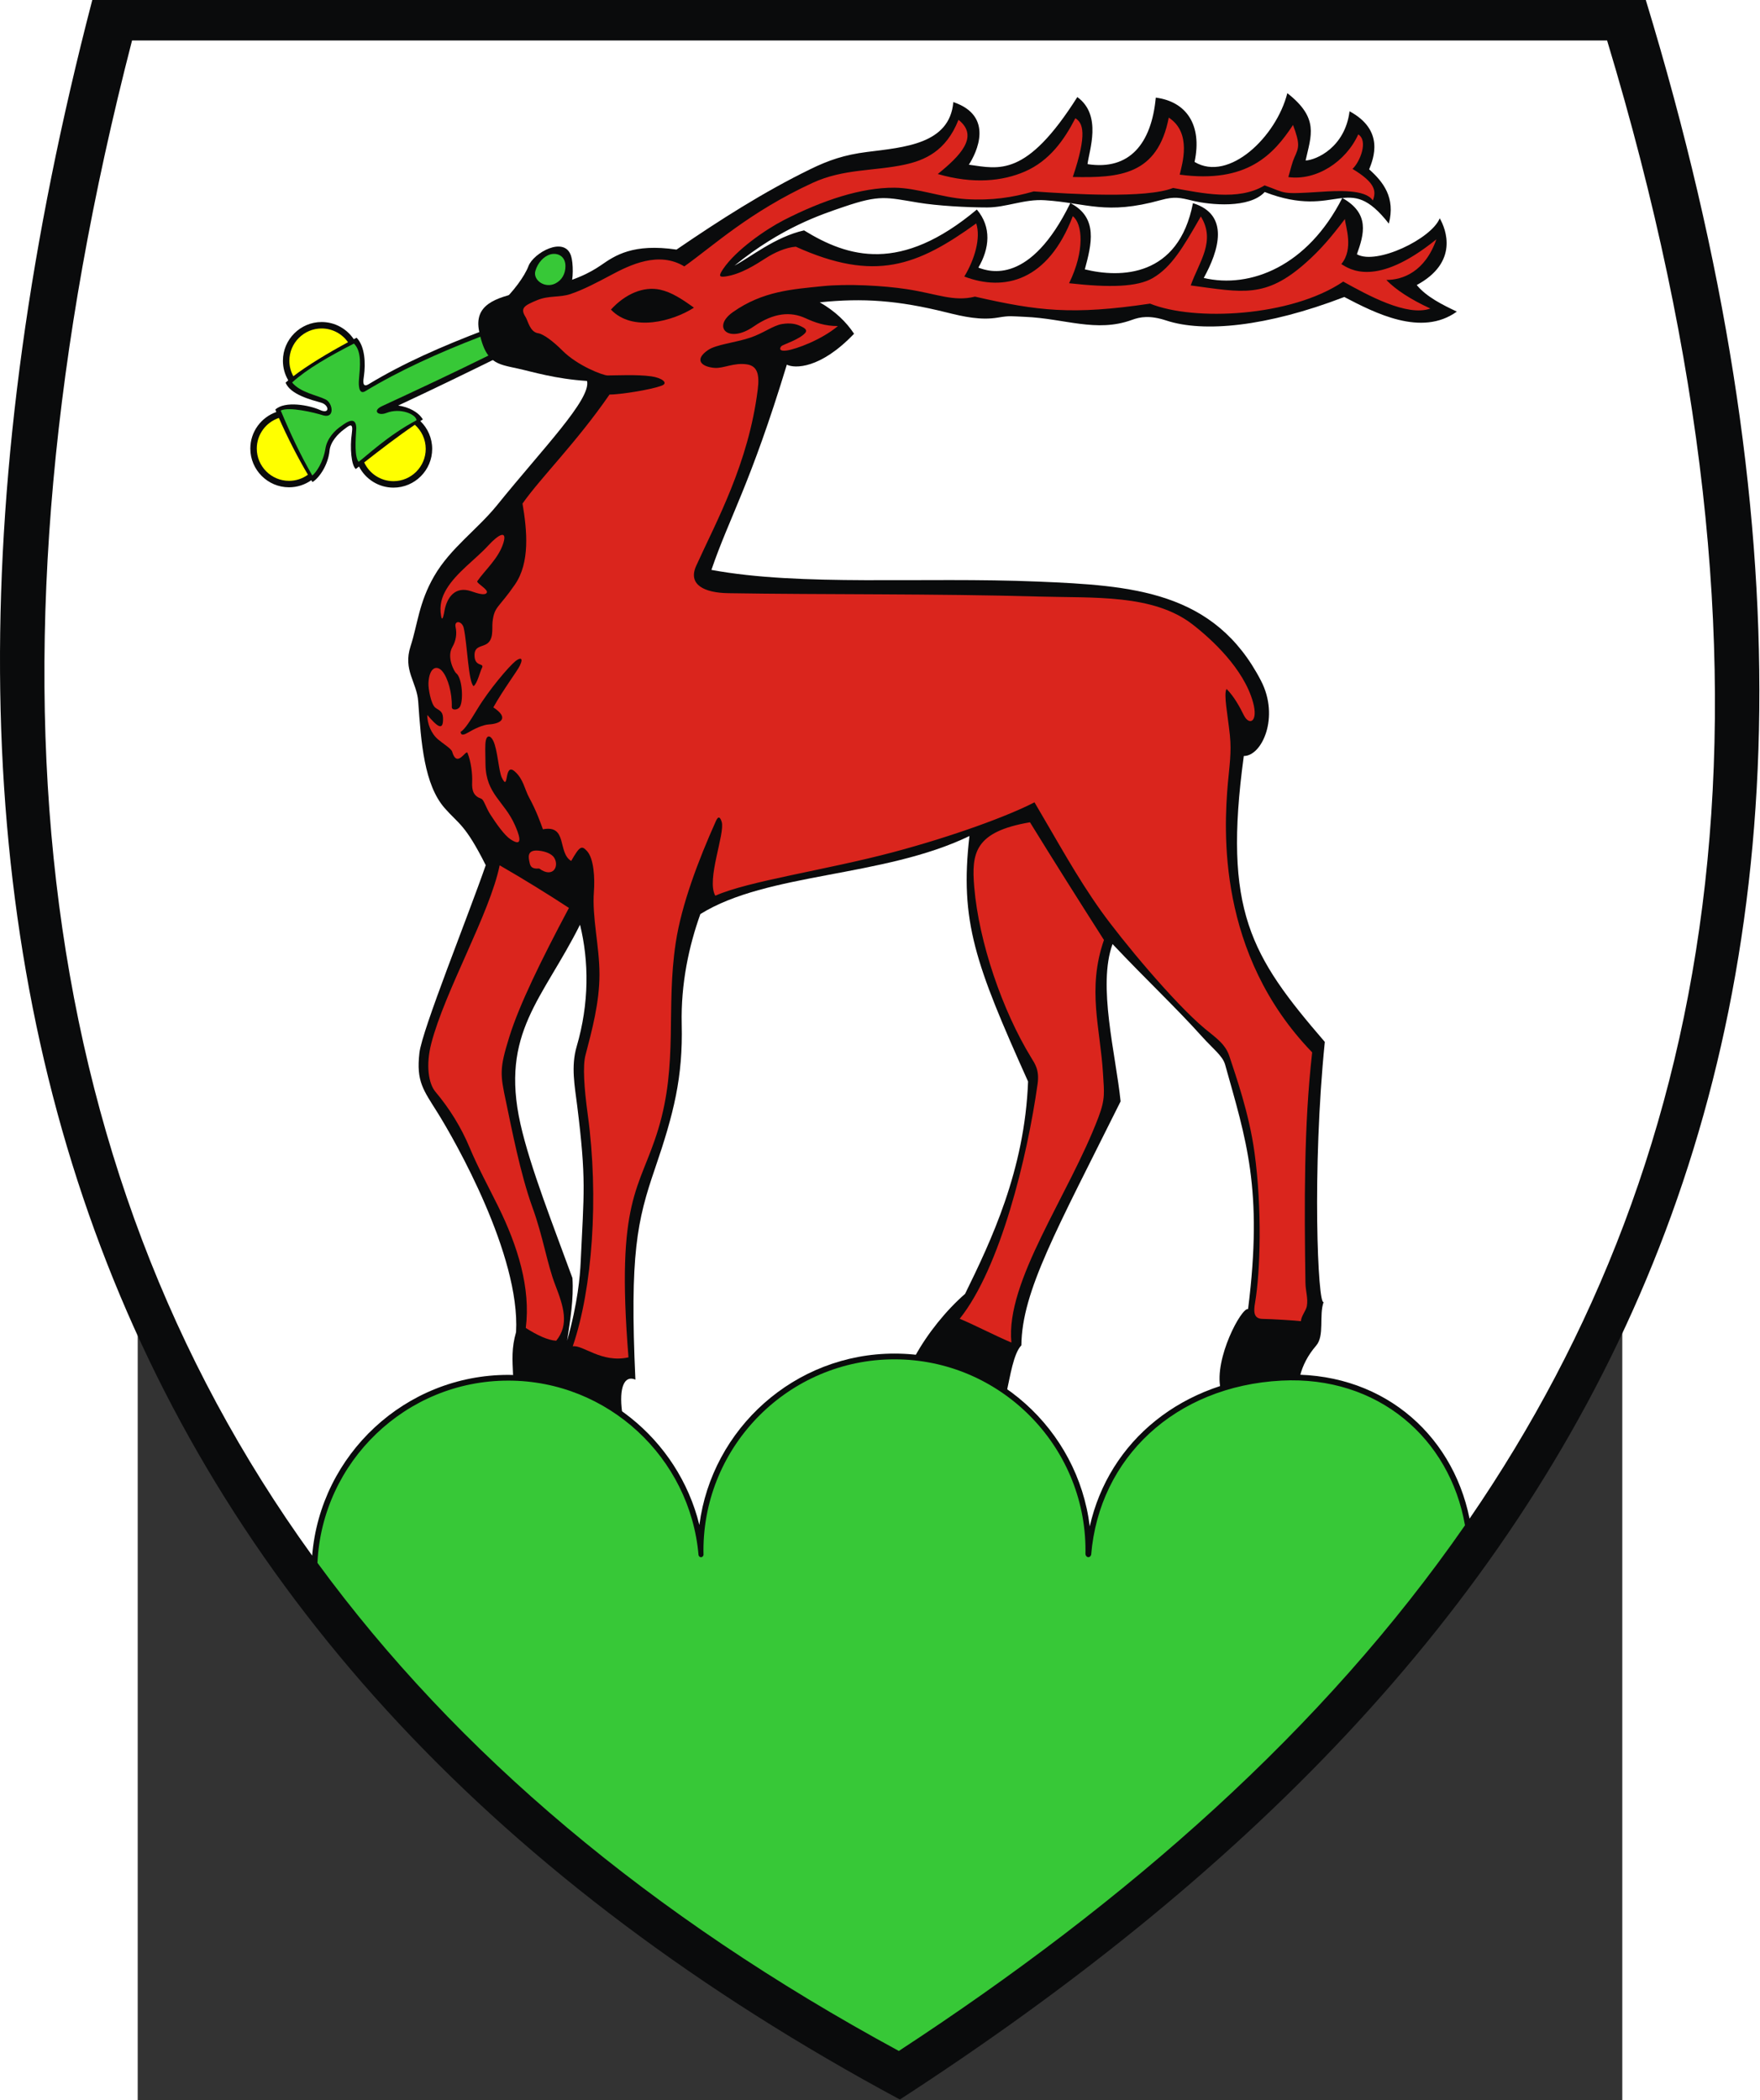 <?xml version="1.0" encoding="UTF-8" standalone="no"?>
<!-- Creator: CorelDRAW -->
<svg
   xmlns:dc="http://purl.org/dc/elements/1.1/"
   xmlns:cc="http://web.resource.org/cc/"
   xmlns:rdf="http://www.w3.org/1999/02/22-rdf-syntax-ns#"
   xmlns:svg="http://www.w3.org/2000/svg"
   xmlns="http://www.w3.org/2000/svg"
   xmlns:sodipodi="http://sodipodi.sourceforge.net/DTD/sodipodi-0.dtd"
   xmlns:inkscape="http://www.inkscape.org/namespaces/inkscape"
   xml:space="preserve"
   width="744"
   height="887.579"
   style="shape-rendering:geometricPrecision; text-rendering:geometricPrecision; image-rendering:optimizeQuality; fill-rule:evenodd; clip-rule:evenodd"
   viewBox="0 0 210 297"
   id="svg2"
   sodipodi:version="0.32"
   inkscape:version="0.45.1"
   sodipodi:docname="POL Jelenia Góra COA.svg"
   inkscape:output_extension="org.inkscape.output.svg.inkscape"
   sodipodi:docbase="C:\Users\Mistrz\Desktop"
   version="1.0"><rect x="0" y="0" width="210" height="297" fill="#333333" stroke="none"/><sodipodi:namedview
   inkscape:window-height="575"
   inkscape:window-width="867"
   inkscape:pageshadow="2"
   inkscape:pageopacity="0.0"
   guidetolerance="10.0"
   gridtolerance="10.0"
   objecttolerance="10.0"
   borderopacity="1.0"
   bordercolor="#666666"
   pagecolor="#ffffff"
   id="base"
   inkscape:zoom="0.35824168"
   inkscape:cx="372.04724"
   inkscape:cy="526.18109"
   inkscape:window-x="161"
   inkscape:window-y="161"
   inkscape:current-layer="svg2" />
 <defs
   id="defs4">
  <style
   type="text/css"
   id="style6">
   
    .fil0 {fill:#0A0B0C}
    .fil2 {fill:#DA251D}
    .fil1 {fill:white}
    .fil4 {fill:#14FF44}
    .fil3 {fill:yellow}
   
  </style>
 <marker
   id="ArrowEnd"
   viewBox="0 0 10 10"
   refX="0"
   refY="5"
   markerUnits="strokeWidth"
   markerWidth="4"
   markerHeight="3"
   orient="auto"><path
     d="M 0 0 L 10 5 L 0 10 z"
     id="path7133" /></marker><marker
   id="ArrowStart"
   viewBox="0 0 10 10"
   refX="10"
   refY="5"
   markerUnits="strokeWidth"
   markerWidth="4"
   markerHeight="3"
   orient="auto"><path
     d="M 10 0 L 0 5 L 10 10 z"
     id="path7136" /></marker></defs>
 <g
   id="Warstwa_x0020_1"
   transform="matrix(1.185,0,0,1.185,-19.514,-28.049)">
  <g
   id="_74375840">
   <path
   id="_74418544"
   class="fil0"
   d="M 11.049,23.662 L 196.485,23.662 C 234.7,149.077 188.082,221.93 107.446,274.206 C 11.414,222.588 -18.753,138.092 11.049,23.662 L 11.049,23.662 z "
   style="fill:#0a0b0c" />
   <path
   id="_74418472"
   class="fil1"
   d="M 15.794,28.499 L 191.868,28.499 C 215.026,105.144 205.369,161.285 175.451,204.891 C 173.353,194.524 164.632,187.134 153.008,187.736 C 141.172,188.349 132.403,195.631 130.113,205.819 C 128.694,194.225 118.77,185.195 106.803,185.195 C 94.895,185.195 85.009,194.136 83.513,205.647 C 81,195.387 71.716,187.735 60.7,187.735 C 48.41,187.735 38.275,197.258 37.293,209.302 C 3.441,162.468 -3.167,101.92 15.793,28.5 L 15.794,28.499 z "
   style="fill:#ffffff" />
   <path
   id="_74418400"
   class="fil0"
   d="M 59.91,59.752 C 61.228,58.553 62.651,56.662 63.113,55.424 C 63.696,53.862 67.418,51.765 68.198,54.208 C 68.468,55.054 68.497,57.08 68.106,57.929 L 59.91,59.752 L 59.91,59.752 z "
   style="fill:#0a0b0c" />
   <path
   id="_74418328"
   class="fil0"
   d="M 80.785,53.454 C 85.928,49.941 91.143,46.6 96.748,43.863 C 98.968,42.779 100.836,42.146 103.517,41.806 C 107.946,41.245 113.402,40.882 113.827,35.851 C 118.756,37.51 116.605,41.912 115.68,43.325 C 119.282,43.817 122.519,44.905 128.629,35.253 C 131.633,37.426 130.023,41.664 129.849,43.257 C 134.875,44.035 137.484,40.792 137.996,35.319 C 141.59,35.781 143.577,38.517 142.624,42.995 C 146.733,45.452 152.399,39.961 153.697,34.787 C 157.529,37.786 156.533,39.832 155.88,42.823 C 157.165,42.763 160.582,41.258 161.125,36.949 C 165.35,39.227 163.97,42.609 163.466,43.879 C 165.155,45.384 166.617,47.248 165.816,50.355 C 160.841,44.009 159.764,49.957 150.994,46.585 C 149.165,48.576 144.497,48.134 142.4,47.623 C 140.897,47.257 140.236,47.09 138.595,47.545 C 132.01,49.371 129.809,47.891 124.747,47.564 C 122.302,47.406 120.153,48.426 117.865,48.426 C 115.419,48.426 111.934,48.229 109.642,47.852 C 105.837,47.226 105.088,46.875 100.787,48.341 C 98.03,49.282 93.345,50.798 87.704,55.365 C 89.581,54.393 92.546,51.94 96.009,51.163 C 101.303,54.418 107.55,56.287 116.636,48.674 C 118.416,50.779 118.154,53.318 116.818,55.604 C 118.158,56.116 123.006,57.693 127.795,47.904 C 131.154,49.637 130.328,52.82 129.526,55.813 C 133.784,56.864 140.714,56.764 142.431,47.914 C 146.864,49.276 145.514,53.595 143.72,56.84 C 149.297,58.14 156.121,55.433 160.26,47.293 C 163.58,49.156 162.859,51.618 162.002,54.013 C 164.337,55.332 170.914,52.164 171.889,49.718 C 172.648,51.035 174.176,54.971 169.143,57.684 C 170.311,59.103 172.233,60.049 173.93,60.854 C 169.713,63.902 164.142,61.01 160.495,59.111 C 151.195,62.687 143.684,63.37 139.268,61.923 C 137.274,61.27 136.153,61.477 135.129,61.849 C 130.895,63.389 127.102,61.671 122.362,61.479 C 120.735,61.414 120.621,61.316 119.149,61.567 C 117.099,61.916 115.06,61.461 113,60.948 C 107.214,59.509 103.058,59.216 97.886,59.747 C 99.712,60.798 101.035,62.066 101.978,63.496 C 97.959,67.708 94.886,67.658 93.954,67.186 C 89.579,81.56 87.13,85.308 84.951,91.677 C 95.68,93.662 110.026,92.495 123.911,93.07 C 135.173,93.537 145.012,94.174 150.564,104.923 C 152.795,109.243 150.67,113.9 148.502,113.883 C 145.996,132.333 149.328,137.735 158.172,148.002 C 156.635,163.189 157.335,179.547 158.03,179.039 C 157.458,180.633 158.168,183.058 157.134,184.251 C 156.149,185.386 155.51,186.643 155.211,187.875 C 152.003,187.765 148.828,188.431 145.726,189.38 C 144.938,185.782 148.235,179.657 149.011,179.884 C 150.825,165.5 148.759,159.633 146.273,150.716 C 145.98,149.664 144.812,148.813 143.518,147.372 C 140.361,143.858 137.015,140.75 132.834,136.325 C 131.024,141.282 133.213,149.441 133.796,155.098 C 126.154,170.455 122.011,177.752 121.952,184.209 C 121.007,185.17 120.597,188 120.234,189.579 C 117.533,188.039 114.614,186.303 109.281,185.466 C 110.733,182.82 112.965,180.036 115.231,178.067 C 118.293,171.815 122.353,163.345 122.75,152.731 C 116.458,138.71 114.574,133.629 115.752,123.434 C 105.461,128.399 91.614,127.768 83.632,132.748 C 82.282,136.512 81.292,141.024 81.407,145.894 C 81.557,152.189 80.471,156.537 78.209,163.136 C 76.095,169.303 75.184,173.299 75.878,188.305 C 74.598,187.734 73.883,189.176 74.297,192.207 C 70.336,189.968 68.015,188.745 61.275,187.774 C 61.191,185.927 61.082,184.541 61.633,182.627 C 62.145,173.428 54.315,159.732 52.273,156.465 C 50.555,153.718 49.703,152.734 50.096,149.308 C 50.408,146.591 55.945,132.891 58.012,126.915 C 55.545,122.001 54.782,122.015 53.106,120.097 C 50.672,117.312 50.294,112.336 49.952,107.388 C 49.791,105.055 48.11,103.653 49.038,100.789 C 49.895,98.144 50.021,95.597 51.855,92.422 C 53.804,89.052 56.998,86.886 59.404,83.906 C 64.785,77.24 70.629,71.286 70.101,69.13 C 66.318,68.885 63.665,68.053 61.841,67.65 C 59.386,67.109 58.002,67.062 57.221,63.181 C 56.596,60.072 59.096,59.187 62.462,58.494 C 65.214,57.928 68.76,57.408 71.801,55.298 C 73.429,54.17 75.585,52.69 80.785,53.454 L 80.785,53.454 z "
   style="fill:#0a0b0c" />
   <path
   id="_74418256"
   class="fil2"
   d="M 64.399,127.314 C 66.021,128.508 66.825,127.064 66.188,126.03 C 65.899,125.56 65.145,125.257 64.327,125.18 C 63.145,125.067 63.059,125.689 63.199,126.373 C 63.31,126.914 63.331,127.393 64.399,127.314 z M 56.993,93.041 C 57.911,91.699 59.561,90.308 60.127,88.433 C 60.579,86.934 59.589,87.373 58.312,88.769 C 56.829,90.391 54.504,91.992 53.318,93.983 C 52.791,94.87 52.447,95.874 52.689,97.2 C 52.843,98.042 53.05,96.755 53.081,96.585 C 53.372,94.971 54.354,93.564 56.287,94.227 C 56.982,94.465 57.916,94.778 58.134,94.404 C 58.357,94.022 56.973,93.325 56.993,93.041 L 56.993,93.041 z M 122.978,121.795 C 125.865,126.476 128.815,131.157 131.808,135.839 C 129.77,141.727 131.376,146.345 131.696,151.794 C 131.825,153.986 131.994,154.765 131.161,156.965 C 127.619,166.328 120.034,176.551 120.76,183.88 C 118.744,183.023 116.288,181.743 114.59,181.038 C 119.45,174.952 122.655,161.767 123.886,153.022 C 124.121,151.359 123.573,150.613 123.112,149.862 C 119.697,144.291 116.876,136.114 116.324,129.517 C 115.987,125.485 116.339,122.922 122.978,121.795 z M 81.715,55.46 C 85.193,52.995 89.438,48.997 97.024,45.494 C 100.709,43.793 104.353,44.105 108.011,43.317 C 110.35,42.814 112.959,41.749 114.443,37.967 C 116.961,39.955 114.614,42.297 111.972,44.436 C 116.191,45.658 119.701,45.302 122.378,44.135 C 125.338,42.846 127.085,40.325 128.393,37.782 C 129.275,38.32 129.862,39.556 128.089,44.791 C 133.673,44.913 138.211,44.566 139.544,37.706 C 142.335,39.523 141.138,43.251 140.852,44.511 C 148.885,45.591 152.043,42.118 154.378,38.582 C 155.237,40.891 155.086,41.264 154.542,42.459 C 154.293,43.006 154.113,43.756 153.819,44.803 C 157.143,45.258 160.673,42.99 162.163,39.711 C 163.39,40.465 162.363,43.011 161.477,43.825 C 164.219,45.477 164.337,46.484 163.903,47.598 C 163.062,46.231 159.587,46.436 157.743,46.557 C 152.765,46.882 153.665,46.737 150.987,45.794 C 147.827,47.706 143.426,46.704 140.065,46.099 C 136.817,47.382 127.91,46.827 123.425,46.513 C 120.879,47.242 118.393,47.619 115.369,47.435 C 112.489,47.259 109.54,46.088 106.795,46.07 C 102.859,46.043 98.241,47.552 93.583,49.943 C 91.459,51.033 87.887,53.488 86.351,55.767 C 85.818,56.559 85.837,56.776 86.628,56.662 C 88.476,56.397 90.242,55.244 91.454,54.468 C 92.473,53.815 93.817,53.197 95.022,53.108 C 104.479,57.375 109.538,55.393 116.562,50.332 C 117.13,52.067 116.369,54.648 115.139,56.669 C 119.913,58.489 125.133,57.22 128.088,49.467 C 129.251,50.371 129.549,53.582 127.647,57.468 C 132.477,58.008 135.806,57.927 137.653,56.841 C 139.874,55.535 141.237,53.229 143.373,49.498 C 145.184,52.45 143.18,54.888 142.164,57.731 C 148.391,58.568 151.082,59.288 155.868,55.06 C 157.627,53.506 158.921,51.985 160.567,49.81 C 160.647,50.716 161.648,53.376 160.142,55.184 C 161.09,55.758 164.266,58.076 171.49,52.227 C 170.132,56.113 167.464,57.077 165.514,57.077 C 166.658,58.258 168.411,59.395 170.773,60.489 C 167.998,61.491 163.288,58.891 160.37,57.273 C 154.142,61.494 142.528,62.025 137.314,59.902 C 128.007,61.286 123.915,60.779 116.415,59.068 C 113.838,59.701 111.939,58.741 108.29,58.179 C 105.54,57.755 101.189,57.505 98.153,57.825 C 94.685,58.19 91.096,58.381 87.501,60.926 C 84.977,62.713 86.984,64.715 89.977,62.644 C 92.421,60.954 94.434,60.838 96.188,61.644 C 97.303,62.157 98.526,62.589 100.051,62.579 C 98.104,64.21 95.107,65.328 93.94,65.497 C 93.035,65.628 93.059,65.23 93.313,64.967 C 93.466,64.808 95.447,64.182 96.127,63.423 C 96.493,63.015 95.987,62.768 95.561,62.57 C 95.014,62.315 94.367,62.185 93.404,62.335 C 92.31,62.505 91.153,63.446 89.56,63.972 C 87.755,64.568 85.52,64.779 84.556,65.436 C 82.859,66.593 83.741,67.442 85.327,67.571 C 86.379,67.656 87.624,66.923 89.164,67.146 C 90.441,67.332 90.708,68.34 90.481,70.157 C 89.371,79.02 85.527,85.907 83.136,91.187 C 82.098,93.477 84.159,94.411 86.952,94.456 C 98.391,94.64 111.691,94.502 124.089,94.858 C 130.579,95.045 137.68,94.541 142.383,98.182 C 144.694,99.971 148.482,103.465 149.595,107.441 C 150.269,109.851 149.14,110.299 148.504,109.015 C 148.06,108.12 147.38,106.82 146.442,105.882 C 146.07,106.533 146.584,108.935 146.841,111.409 C 147.055,113.462 146.774,115.149 146.6,117.135 C 146.112,122.734 145.312,137.518 156.664,149.25 C 155.666,158.004 155.72,167.471 155.859,176.713 C 155.875,177.785 156.191,178.572 156.03,179.524 C 155.939,180.058 155.345,180.725 155.322,181.326 C 154.663,181.246 151.899,181.072 150.723,181.054 C 149.589,181.036 149.693,180.026 149.845,179.131 C 150.479,175.399 150.698,167.955 149.783,161.233 C 149.135,156.484 147.549,152.066 146.778,149.702 C 146.291,148.208 145.073,147.444 143.836,146.41 C 140.147,143.33 133.928,135.828 131.471,132.388 C 128.53,128.27 126.228,123.992 123.515,119.41 C 120.352,121.054 113.752,123.473 106.643,125.364 C 98.639,127.492 89.348,128.807 85.417,130.556 C 84.317,128.672 86.601,123.125 86.179,121.748 C 86.035,121.28 85.812,120.923 85.498,121.623 C 83.399,126.302 81.384,131.605 80.692,136.169 C 79.497,144.043 81.004,150.522 78.597,158.443 C 76.391,165.698 73.513,166.611 75.052,185.645 C 71.82,186.362 69.616,184.12 68.397,184.33 C 70.739,177.484 71.54,166.547 70.189,156.671 C 69.753,153.487 69.585,150.861 69.912,149.61 C 70.69,146.638 71.589,143.309 71.589,139.944 C 71.589,136.58 70.691,133.179 70.924,130.065 C 71.042,128.483 70.93,126.15 70.111,125.241 C 69.465,124.524 69.233,124.626 68.213,126.411 C 66.547,125.407 67.819,122.067 64.837,122.63 C 64.547,121.826 64.051,120.417 63.19,118.84 C 62.657,117.863 62.509,116.625 61.473,115.725 C 60.15,114.577 60.817,118.301 59.931,116.459 C 59.55,115.67 59.434,113.148 58.909,112.072 C 58.603,111.444 58.186,111.344 58.031,111.993 C 57.913,112.489 57.961,113.422 57.983,114.89 C 58.037,118.441 60.231,119.273 61.491,122.122 C 61.886,123.017 62.691,124.954 60.988,123.839 C 60.251,123.356 59.314,122.024 58.575,120.887 C 58.019,120.03 57.797,119.1 57.484,118.989 C 56.569,118.663 56.34,118.047 56.39,116.993 C 56.436,116.024 56.257,114.564 55.841,113.524 C 55.653,113.055 54.597,115.418 54,113.361 C 53.897,113.007 52.969,112.449 52.329,111.912 C 51.481,111.2 51.03,110.001 51.03,108.982 C 52.137,110.26 52.966,111.076 52.916,109.345 C 52.891,108.494 52.397,108.434 51.998,108.119 C 51.467,107.698 51.144,105.82 51.175,105.179 C 51.266,103.298 52.176,102.979 52.845,103.791 C 53.486,104.57 54.007,106.314 53.961,108.04 C 53.95,108.455 54.687,108.439 54.938,107.992 C 55.38,107.206 55.199,104.52 54.471,103.994 C 54.309,103.877 53.296,102.146 54.032,100.873 C 54.451,100.149 54.594,99.315 54.413,98.496 C 54.228,97.661 55.197,97.729 55.394,98.641 C 55.814,100.59 55.941,105.081 56.564,105.545 C 56.999,105.25 57.326,103.83 57.558,103.381 C 57.898,102.721 56.672,103.329 56.672,101.85 C 56.672,100.842 57.396,100.877 57.991,100.586 C 59.034,100.077 58.729,98.69 58.827,97.858 C 59.048,95.995 59.537,96.278 61.502,93.419 C 63.305,90.794 62.953,87.004 62.402,83.758 C 64.647,80.582 68.844,76.467 72.785,70.755 C 73.84,70.768 77.663,70.216 79.043,69.678 C 79.854,69.362 79.013,68.752 77.771,68.579 C 76.07,68.341 73.545,68.474 72.564,68.474 C 72.01,68.474 68.972,67.32 67.165,65.504 C 66.047,64.379 64.871,63.519 64.272,63.436 C 63.289,63.3 63.049,61.943 62.777,61.517 C 62.081,60.427 62.605,60.132 64.147,59.49 C 65.535,58.912 66.823,59.194 68.115,58.763 C 69.677,58.24 71.408,57.322 72.938,56.505 C 75.235,55.279 78.656,53.606 81.715,55.46 L 81.715,55.46 z M 67.944,132.013 C 64.564,138.362 62.018,143.593 60.84,147.361 C 59.63,151.236 59.733,151.849 60.441,155.185 C 61.065,158.128 62.132,163.741 63.594,167.763 C 64.877,171.292 65.325,174.454 66.31,177.002 C 67.299,179.563 68.001,181.726 66.424,183.661 C 65.457,183.609 64.179,183.027 62.792,182.135 C 63.394,177.37 61.833,172.357 59.481,167.601 C 58.338,165.288 57.084,162.988 56.092,160.619 C 55.068,158.173 53.69,155.952 52.001,153.945 C 51.183,152.973 50.843,150.777 51.51,148.195 C 53.126,141.933 58.505,132.68 59.674,126.929 C 62.611,128.624 65.356,130.319 67.944,132.013 z "
   style="fill:#da251d" />
   <path
   id="_74418184"
   class="fil0"
   d="M 72.957,60.614 C 74.683,58.723 76.862,57.814 78.819,58.237 C 80.176,58.53 81.436,59.353 82.864,60.385 C 80.389,61.985 75.541,63.337 72.957,60.614 L 72.957,60.614 z M 55.012,111 C 55.487,110.754 56.189,109.646 56.998,108.305 C 58.43,105.933 60.787,103.188 61.55,102.573 C 62.016,102.197 62.604,102.001 62.078,103.111 C 61.785,103.729 60.081,105.995 58.919,108.083 C 60.879,109.369 59.782,110.04 58.393,110.116 C 57.649,110.157 56.603,110.676 55.947,111.061 C 55.488,111.332 55.045,111.528 55.012,111 L 55.012,111 z "
   style="fill:#0a0b0c" />
   <path
   id="_74418112"
   class="fil1"
   d="M 69.267,134.016 C 64.83,142.89 59.719,146.899 62.152,157.778 C 63.313,162.97 66.139,170.076 68.361,176.181 C 68.521,178.674 68.106,181.168 67.726,183.662 C 69.006,179.133 69.267,175.946 69.344,174.287 C 69.731,165.852 70.036,164.535 68.924,155.576 C 68.643,153.317 68.167,150.936 68.865,148.557 C 70.38,143.389 70.335,138.361 69.267,134.016 L 69.267,134.016 z "
   style="fill:#ffffff" />
   <path
   id="_74418040"
   class="fil0"
   d="M 37.191,80.974 C 36.439,81.506 35.521,81.82 34.532,81.82 C 31.987,81.82 29.911,79.744 29.911,77.199 C 29.911,75.185 31.211,73.465 33.015,72.835 C 32.974,72.738 32.934,72.642 32.895,72.547 C 34.051,71.461 36.984,72.032 38.219,72.591 C 39.449,73.148 39.306,72 38.403,71.736 C 37.166,71.375 34.714,70.773 34.119,69.334 C 34.219,69.243 34.326,69.149 34.439,69.054 C 34.035,68.368 33.802,67.569 33.802,66.718 C 33.802,64.173 35.878,62.097 38.423,62.097 C 40.018,62.097 41.428,62.912 42.259,64.147 C 42.373,64.087 42.487,64.029 42.598,63.971 C 43.607,64.999 43.682,67.057 43.471,68.546 C 43.402,69.033 43.218,70.01 44.038,69.515 C 48.212,66.992 52.746,65.006 57.978,63.013 L 59.528,66.304 C 55.128,68.469 51.959,70.004 47.56,72.064 C 48.81,72.235 49.97,72.832 50.505,73.719 C 50.405,73.785 50.305,73.85 50.206,73.917 C 51.077,74.758 51.619,75.937 51.619,77.239 C 51.619,79.784 49.544,81.86 46.998,81.86 C 45.209,81.86 43.651,80.833 42.884,79.339 C 42.758,79.438 42.631,79.537 42.505,79.636 C 41.974,79.255 41.775,77.108 42.03,75.36 C 42.234,73.971 41.723,74.429 40.995,74.985 C 40.428,75.418 39.475,76.356 39.368,77.449 C 39.205,79.124 38.168,80.677 37.333,81.195 C 37.286,81.123 37.239,81.049 37.191,80.974 L 37.191,80.974 z "
   style="fill:#0a0b0c" />
   <path
   id="_74376056"
   class="fil3"
   d="M 36.788,80.317 C 36.153,80.777 35.374,81.05 34.532,81.05 C 32.411,81.05 30.682,79.32 30.682,77.199 C 30.682,75.501 31.79,74.055 33.319,73.544 C 34.293,75.765 35.627,78.38 36.788,80.317 z M 38.423,62.867 C 39.723,62.867 40.876,63.517 41.574,64.509 C 39.301,65.727 36.747,67.262 35.047,68.566 C 34.745,68.017 34.572,67.387 34.572,66.718 C 34.572,64.597 36.302,62.867 38.423,62.867 L 38.423,62.867 z M 49.549,74.358 C 50.346,75.064 50.849,76.094 50.849,77.239 C 50.849,79.359 49.119,81.089 46.998,81.089 C 45.453,81.089 44.116,80.171 43.504,78.853 C 45.461,77.32 47.454,75.785 49.549,74.358 L 49.549,74.358 z "
   style="fill:#ffff00" />
   <path
   id="_74375984"
   class="fil4"
   d="M 57.371,63.85 C 52.34,65.789 47.674,67.91 43.641,70.348 C 42.821,70.844 42.836,69.513 42.875,69.022 C 43.003,67.408 43.252,65.64 42.281,64.669 C 39.347,66.174 36.668,67.701 34.899,69.312 C 35.859,70.506 37.879,70.825 38.938,71.356 C 39.758,71.82 40.004,73.559 38.687,73.256 C 37.46,72.867 34.522,72.184 33.542,72.659 C 34.659,75.336 35.876,77.947 37.31,80.412 C 37.767,80.058 38.621,78.819 38.876,77.203 C 39.065,76.006 39.986,75.017 40.794,74.493 C 41.523,73.937 42.535,73.352 42.559,74.757 C 42.472,76.237 42.335,78.182 42.839,78.781 C 43.665,78.182 46.408,75.571 49.753,73.821 C 49.705,73.123 47.842,72.289 46.151,72.949 C 45.145,73.341 44.47,72.679 45.614,72.143 C 50.012,70.109 54.214,68.136 58.334,66.101 C 57.947,65.597 57.63,64.887 57.371,63.85 L 57.371,63.85 z "
   style="fill:#37c837;fill-opacity:1" />
   <path
   id="_74375912"
   class="fil4"
   d="M 63.937,56.003 C 64.217,55.025 64.939,54.247 65.731,54.025 C 66.524,53.803 67.528,54.183 67.528,55.429 C 67.528,56.343 67.103,57.107 66.32,57.499 C 65.066,58.126 63.624,57.094 63.937,56.003 L 63.937,56.003 z "
   style="fill:#37c837;fill-opacity:1" />
   <path
   id="_74375816"
   class="fil4"
   d="M 84.009,209.234 C 83.967,209.384 83.848,209.494 83.709,209.494 L 83.709,209.494 C 83.576,209.494 83.461,209.393 83.415,209.252 C 82.412,197.609 72.596,188.419 60.7,188.419 C 48.495,188.419 38.479,198.093 37.924,210.165 C 54.549,232.857 77.614,252.307 107.324,268.412 C 134.727,250.496 157.989,230.054 174.905,205.686 C 173.093,195.302 164.513,187.823 153,188.419 C 140.299,189.077 131.236,197.645 130.283,209.19 C 130.24,209.362 130.106,209.488 129.949,209.488 L 129.949,209.488 C 129.761,209.488 129.607,209.308 129.599,209.085 C 129.602,208.95 129.605,208.816 129.605,208.68 C 129.605,196.122 119.362,185.879 106.803,185.879 C 94.244,185.879 84.001,196.122 84.001,208.68 C 84.001,208.866 84.004,209.05 84.009,209.234 L 84.009,209.234 z "
   style="fill:#37c837;fill-opacity:1" />
  </g>
 </g>
</svg>